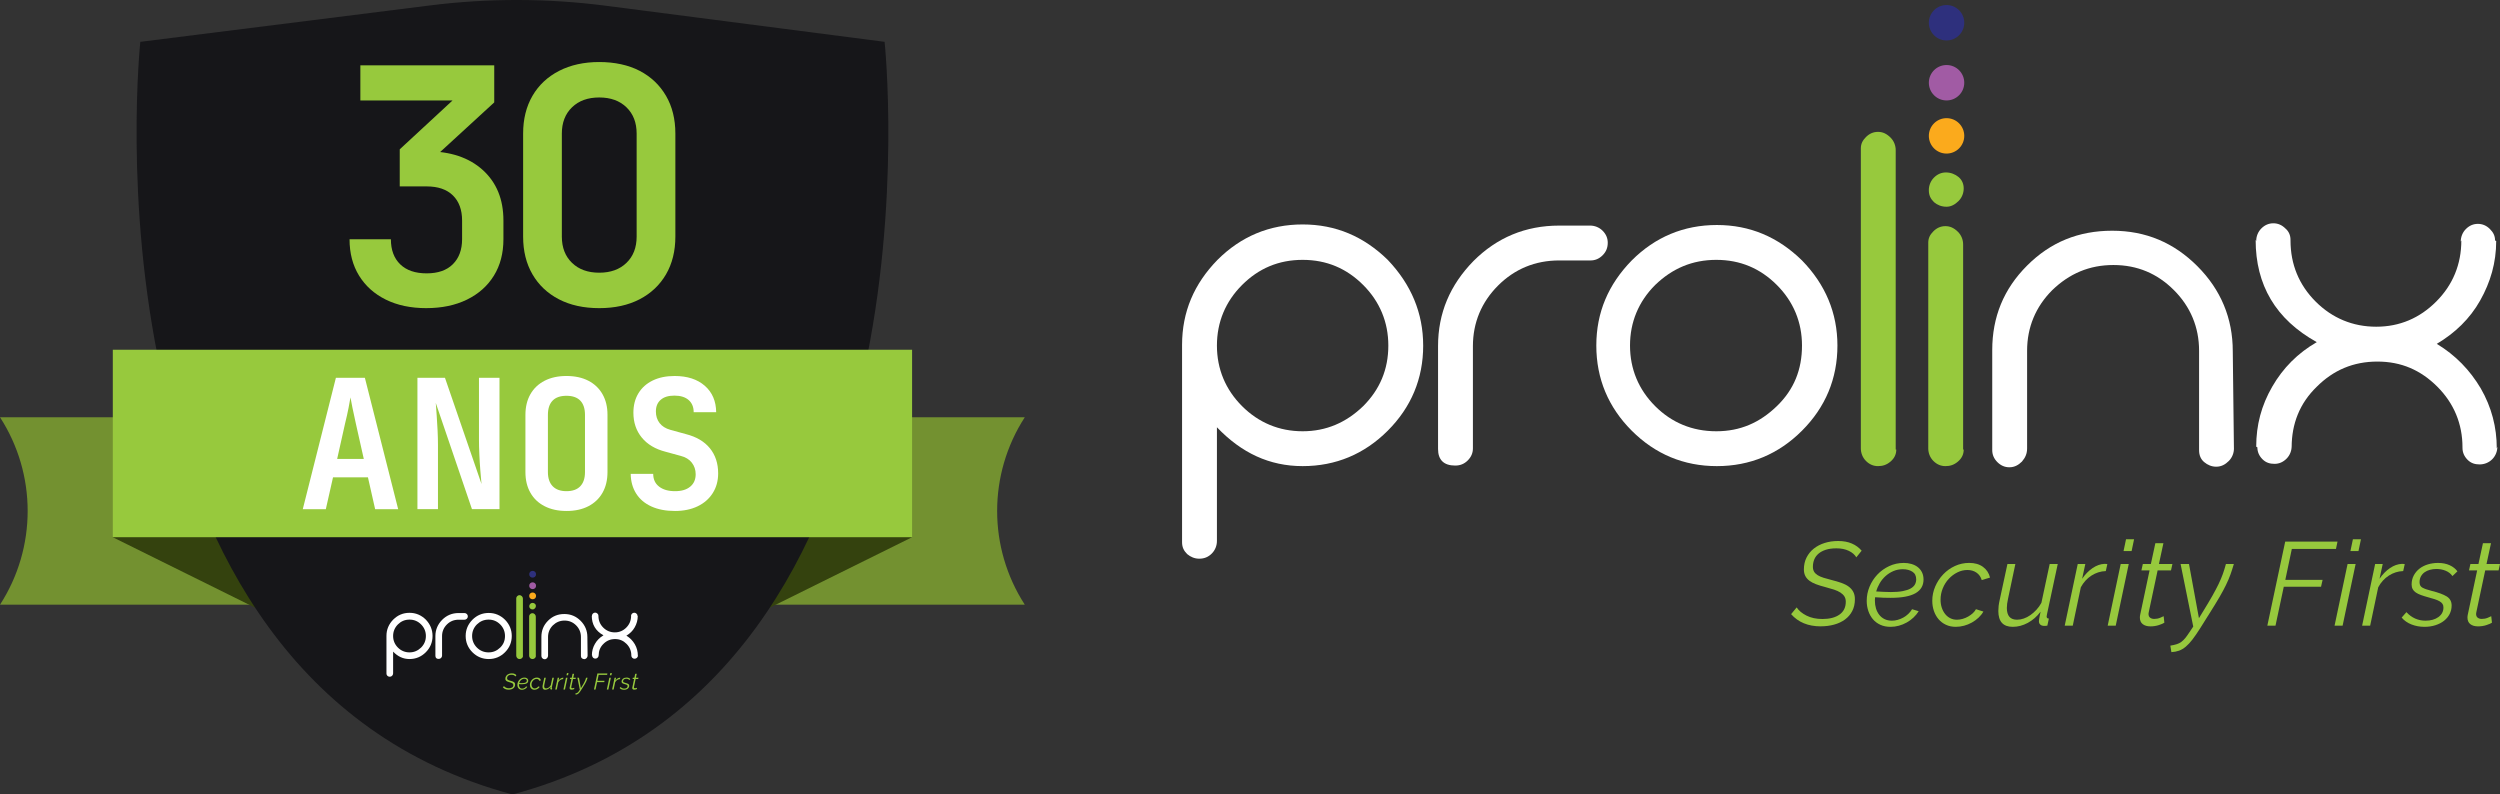 <svg xmlns="http://www.w3.org/2000/svg" id="Layer_2" data-name="Layer 2" viewBox="0 0 2045.73 650.1"><rect x="0" y="0" width="2045.73" height="650.1" fill="#333333" stroke="none"/><defs><style>      .cls-1 {        fill: #fff;      }      .cls-2 {        fill: #2e307d;      }      .cls-3 {        fill: #fbaa1c;      }      .cls-4 {        fill: #a15ba4;      }      .cls-5 {        fill: #97c93d;      }      .cls-6 {        fill: #161619;      }      .cls-7 {        fill: #739130;      }      .cls-8 {        fill: #34420e;      }    </style></defs><g id="Layer_2-2" data-name="Layer 2"><g><g><path class="cls-1" d="M1164.58,282.77c0,27.12-9.82,50.49-28.99,69.66-19.17,19.17-42.55,28.99-69.66,28.99s-50.03-10.75-70.13-31.79v93.04c0,3.74-1.4,7.48-4.21,10.29-2.81,2.81-6.08,4.21-10.29,4.21-3.74,0-7.01-1.4-9.82-3.74-2.81-2.81-4.21-5.61-4.21-9.82v-161.3c0-27.12,9.82-50.03,28.99-69.66,19.17-19.17,42.55-28.99,69.66-28.99s50.03,9.82,69.66,28.99c19.17,20.1,28.99,43.48,28.99,70.13ZM1136.06,282.77c0-19.17-7.01-36-20.57-49.56-13.56-13.56-29.92-20.57-49.56-20.57s-36,7.01-49.56,20.57c-13.56,13.56-20.57,30.39-20.57,49.56s7.01,36,20.57,49.56c13.56,13.56,30.39,20.57,49.56,20.57s35.53-7.01,49.56-20.57c13.56-13.56,20.57-29.92,20.57-49.56Z"></path><path class="cls-1" d="M1275.86,184.59h25.25c3.74,0,7.48,1.4,10.29,4.21s4.21,6.08,4.21,9.82c0,4.21-1.4,7.48-4.21,10.29s-6.08,4.21-9.82,4.21h-25.71c-19.64,0-36.47,7.01-50.03,20.57-13.56,13.56-20.57,30.39-20.57,49.56v83.69c0,3.74-1.4,7.01-4.21,9.82-2.81,2.81-6.08,4.21-10.29,4.21-9.35,0-14.03-4.68-14.03-13.56v-84.16c0-27.12,9.82-50.03,28.99-69.66,19.17-19.17,42.55-28.99,70.13-28.99h25.25-25.25Z"></path><path class="cls-1" d="M1503.55,282.77c0,27.12-9.82,50.49-28.99,69.66-19.17,19.17-42.55,28.99-69.66,28.99s-50.49-9.82-69.66-28.99-28.99-42.55-28.99-69.66,9.82-50.03,28.99-69.66c19.17-19.17,42.55-28.99,69.66-28.99s50.03,9.82,69.66,28.99c19.17,19.64,28.99,43.01,28.99,69.66ZM1474.56,282.77c0-19.17-7.01-36-20.57-49.56-13.56-13.56-29.92-20.57-49.56-20.57s-36,7.01-50.03,20.57c-13.56,13.56-20.57,30.39-20.57,49.56s7.01,36,20.57,49.56c13.56,13.56,30.39,20.57,50.03,20.57s35.53-7.01,49.56-20.57c14.03-13.56,20.57-29.92,20.57-49.56Z"></path><path class="cls-5" d="M1551.71,367.86c0,3.74-1.4,7.01-4.68,9.82s-6.55,3.74-10.29,3.74-7.01-1.4-9.82-4.21c-2.81-2.81-4.21-6.55-4.21-10.29V121.47c0-3.74,1.4-6.55,4.21-9.35s6.08-4.21,9.82-4.21,7.01,1.4,10.29,4.68c2.81,2.81,4.21,6.55,4.21,10.29v244.99h.47Z"></path><path class="cls-1" d="M1828.02,366.93c0,3.74-1.4,7.48-4.21,10.29-2.81,2.81-6.08,4.68-10.29,4.68-3.74,0-7.01-1.4-9.82-3.74-2.81-2.34-4.21-5.61-4.21-9.82v-81.35c0-19.17-7.01-36-20.57-49.56-13.56-13.56-29.92-20.57-49.56-20.57s-36,7.01-50.03,20.57c-13.56,13.56-20.57,30.39-20.57,49.56,0-.47,0,26.18,0,79.95,0,4.21-1.4,7.48-4.21,10.75-2.81,2.81-6.08,4.68-10.29,4.68-3.74,0-7.01-1.4-9.82-4.21-2.81-2.81-4.21-6.08-4.21-9.82v-81.82c0-27.12,9.35-50.03,28.52-69.2,19.17-19.17,42.08-28.52,69.66-28.52s50.49,9.82,69.66,28.99c19.17,19.17,28.99,42.55,28.99,69.66l.94,79.48Z"></path><path class="cls-1" d="M2043.09,366.93c0-17.3-4.21-33.66-13.09-49.09-8.88-14.96-20.57-27.12-36-36.47,14.96-8.88,27.12-20.57,35.53-35.53,8.42-14.96,13.09-30.86,13.09-48.62l-.94-.47c0-3.74-1.4-6.55-4.21-9.35s-6.08-4.21-9.82-4.21-7.01,1.4-9.82,4.21c-2.81,2.81-4.21,6.55-4.21,10.29l.47-.94c0,19.64-7.01,36.47-20.57,50.03s-29.92,20.57-49.09,20.57-36-7.01-49.56-20.57-20.57-30.39-20.57-50.03v-.47c0-3.74-1.4-7.01-4.21-9.35-2.81-2.81-6.08-4.21-9.82-4.21s-7.01,1.4-9.82,4.21c-2.81,2.81-4.21,6.55-4.21,10.29l-.47-.94c0,36.94,16.36,64.99,50.03,83.69-15.43,8.88-27.58,21.04-36.47,36.47-8.88,15.43-13.09,31.33-13.09,49.09l.94.47c0,3.74,1.4,7.01,4.21,9.82,2.81,2.81,6.08,3.74,9.82,3.74s7.01-1.4,9.82-4.21c2.81-2.81,4.21-6.55,4.21-10.29v.94c0-19.17,6.55-36,20.57-49.56,13.56-13.56,29.92-20.57,49.56-20.57s35.53,7.01,49.09,20.57c13.56,13.56,20.57,30.39,20.57,49.56v.47c0,3.74,1.4,7.01,4.21,9.82s6.08,3.74,9.82,3.74,7.48-1.4,10.29-4.21c2.81-2.81,4.21-6.55,4.21-10.29l-.47,1.4Z"></path><g><path class="cls-5" d="M1606.88,154.2c0,3.74-1.4,7.48-4.21,10.29-2.81,2.81-6.08,4.68-9.82,4.68-4.21,0-7.48-1.4-10.29-3.74-2.81-2.81-4.21-5.61-4.21-9.82,0-3.74,1.4-7.48,4.21-10.29,2.81-2.81,6.08-4.21,9.82-4.21s7.48,1.4,10.29,3.74,4.21,5.61,4.21,9.35ZM1606.88,367.86c0,3.74-1.4,7.01-4.68,9.82s-6.55,3.74-10.29,3.74-7.01-1.4-9.82-4.21c-2.81-2.81-4.21-6.55-4.21-10.29v-168.31c0-3.74,1.4-6.55,4.21-9.35,2.81-2.81,6.08-4.21,9.82-4.21s7.01,1.4,10.29,4.68c2.81,2.81,4.21,6.55,4.21,10.29v167.85h.47ZM1606.88,367.86c0,3.74-1.4,7.01-4.68,9.82s-6.55,3.74-10.29,3.74-7.01-1.4-9.82-4.21c-2.81-2.81-4.21-6.55-4.21-10.29l28.99.93Z"></path><circle class="cls-3" cx="1592.85" cy="111.18" r="14.49"></circle><circle class="cls-4" cx="1592.85" cy="67.7" r="14.49"></circle><circle class="cls-2" cx="1592.85" cy="18.61" r="14.49"></circle></g><g><path class="cls-5" d="M1489.86,512.54c-10.26,0-18.34-3.33-24.21-9.98l4.55-5.52c1.74,2.65,4.44,4.89,8.09,6.73,3.65,1.84,7.99,2.76,13.03,2.76,5.87,0,10.52-1.21,13.94-3.63,3.42-2.42,5.13-5.92,5.13-10.51,0-1.68-.37-3.11-1.11-4.31-.74-1.19-1.84-2.26-3.29-3.2-1.45-.93-3.21-1.74-5.28-2.42s-4.45-1.37-7.17-2.08c-2.78-.71-5.25-1.47-7.41-2.28-2.16-.81-3.99-1.76-5.47-2.86-1.48-1.1-2.61-2.41-3.39-3.92-.78-1.52-1.16-3.31-1.16-5.38,0-3.61.73-6.86,2.18-9.73,1.45-2.87,3.44-5.31,5.96-7.31,2.52-2,5.47-3.53,8.86-4.6,3.39-1.06,7.05-1.6,10.99-1.6,4.33,0,8.09.69,11.28,2.08,3.2,1.39,5.86,3.34,7.99,5.86l-4.36,5.42c-1.29-2.19-3.36-3.97-6.2-5.33-2.84-1.36-6.2-2.03-10.07-2.03-3.36,0-6.25.39-8.67,1.16-2.42.78-4.42,1.84-6,3.2-1.58,1.36-2.75,2.95-3.49,4.79-.74,1.84-1.11,3.83-1.11,5.96,0,1.55.32,2.87.97,3.97.64,1.1,1.61,2.05,2.9,2.86,1.29.81,2.91,1.52,4.84,2.13,1.94.61,4.2,1.24,6.78,1.89,2.84.71,5.42,1.47,7.75,2.28,2.32.81,4.31,1.81,5.95,3,1.65,1.2,2.92,2.63,3.83,4.31.9,1.68,1.36,3.71,1.36,6.1,0,3.68-.73,6.91-2.18,9.68-1.45,2.78-3.44,5.08-5.95,6.92s-5.47,3.23-8.86,4.16c-3.39.94-7.05,1.41-10.99,1.41Z"></path><path class="cls-5" d="M1546.99,512.93c-3.1,0-5.86-.55-8.28-1.65-2.42-1.1-4.45-2.61-6.1-4.55-1.65-1.94-2.91-4.2-3.78-6.78s-1.31-5.36-1.31-8.33c0-4,.77-7.86,2.32-11.57,1.55-3.71,3.68-7,6.39-9.88,2.71-2.87,5.92-5.18,9.64-6.92,3.71-1.74,7.73-2.61,12.06-2.61,2.19,0,4.28.29,6.25.87,1.97.58,3.68,1.44,5.13,2.57,1.45,1.13,2.6,2.55,3.44,4.26.84,1.71,1.26,3.67,1.26,5.86,0,4.97-2.19,8.72-6.58,11.23-4.39,2.52-11.17,3.78-20.34,3.78-1.81,0-3.76-.03-5.86-.1s-4.37-.19-6.83-.39c-.06.52-.11,1-.14,1.45-.03.45-.05.91-.05,1.36,0,2.2.29,4.28.87,6.25.58,1.97,1.45,3.71,2.62,5.23,1.16,1.52,2.61,2.71,4.36,3.58,1.74.87,3.78,1.31,6.1,1.31,1.55,0,3.13-.22,4.75-.68,1.61-.45,3.15-1.08,4.6-1.89,1.45-.81,2.79-1.79,4.02-2.95s2.26-2.45,3.1-3.87l5.42,1.65c-1.16,1.87-2.58,3.6-4.26,5.18-1.68,1.58-3.54,2.94-5.57,4.07-2.03,1.13-4.16,2-6.39,2.61-2.23.61-4.5.92-6.83.92ZM1557.26,465.77c-2.91,0-5.55.52-7.94,1.55-2.39,1.03-4.52,2.39-6.39,4.07s-3.45,3.62-4.74,5.81c-1.29,2.2-2.26,4.45-2.91,6.78,2.32.13,4.47.24,6.44.34,1.97.1,3.86.15,5.67.15,3.81,0,7.04-.26,9.68-.78,2.65-.52,4.78-1.23,6.39-2.13,1.61-.9,2.77-2,3.49-3.29.71-1.29,1.06-2.68,1.06-4.16,0-2.91-1.06-5.02-3.2-6.34-2.13-1.32-4.65-1.99-7.55-1.99Z"></path><path class="cls-5" d="M1600.35,512.93c-2.97,0-5.65-.57-8.04-1.69-2.39-1.13-4.41-2.66-6.05-4.6-1.65-1.94-2.91-4.2-3.78-6.78-.87-2.58-1.31-5.33-1.31-8.23,0-4.07.81-7.97,2.42-11.72,1.61-3.74,3.79-7.05,6.54-9.93s5.94-5.15,9.59-6.83c3.65-1.68,7.54-2.52,11.67-2.52,4.58,0,8.34,1.08,11.28,3.24,2.94,2.16,4.86,5.08,5.76,8.76l-6.78,2.03c-.77-2.58-2.19-4.6-4.26-6.05-2.07-1.45-4.55-2.18-7.46-2.18s-5.57.65-8.18,1.94c-2.61,1.29-4.96,3.03-7.02,5.23-2.07,2.2-3.71,4.78-4.94,7.75-1.23,2.97-1.84,6.1-1.84,9.39,0,2.32.32,4.47.97,6.44.65,1.97,1.55,3.7,2.71,5.18,1.16,1.49,2.57,2.65,4.21,3.49,1.65.84,3.47,1.26,5.47,1.26,1.55,0,3.11-.23,4.7-.68,1.58-.45,3.08-1.08,4.5-1.89,1.42-.81,2.69-1.73,3.83-2.76,1.13-1.03,1.98-2.13,2.57-3.29l6.1,1.94c-1.03,1.81-2.36,3.47-3.97,4.99-1.61,1.52-3.42,2.84-5.42,3.97-2,1.13-4.13,2-6.39,2.61-2.26.61-4.55.92-6.88.92Z"></path><path class="cls-5" d="M1647.03,512.93c-7.88,0-11.81-4.32-11.81-12.98,0-1.29.08-2.66.24-4.12.16-1.45.44-3.02.82-4.7l6.39-29.63h6.49l-6,28.47c-.65,2.84-.97,5.36-.97,7.55,0,6.39,2.77,9.59,8.33,9.59,1.81,0,3.65-.32,5.52-.97,1.87-.65,3.68-1.58,5.42-2.81,1.74-1.23,3.39-2.68,4.94-4.36,1.55-1.68,2.91-3.58,4.07-5.71l6.78-31.76h6.59l-8.81,41.16c-.19.77-.29,1.39-.29,1.84,0,1.1.61,1.65,1.84,1.65l-1.26,5.81c-.52.06-.95.11-1.31.15-.36.03-.69.05-1.02.05-1.49,0-2.62-.34-3.39-1.02s-1.16-1.6-1.16-2.76c0-.19.01-.45.05-.77.03-.32.1-.77.19-1.36.1-.58.23-1.32.39-2.23.16-.9.4-2.07.73-3.49-2.97,3.94-6.46,6.99-10.46,9.15-4,2.16-8.1,3.24-12.3,3.24Z"></path><path class="cls-5" d="M1700.2,461.51h6.2l-2.61,12.1c2.52-3.68,5.37-6.6,8.57-8.76,3.2-2.16,6.44-3.31,9.73-3.44.52,0,.95.02,1.31.05.35.03.69.08,1.02.14l-1.26,5.71c-4.2.13-8.1,1.36-11.72,3.68-3.62,2.32-6.52,5.52-8.72,9.59l-6.59,31.38h-6.58l10.65-50.45Z"></path><path class="cls-5" d="M1735.35,461.51h6.59l-10.65,50.45h-6.58l10.65-50.45ZM1739.71,441.27h6.59l-2.03,9.68h-6.59l2.03-9.68Z"></path><path class="cls-5" d="M1759.46,512.54c-2.45,0-4.47-.6-6.05-1.79-1.58-1.19-2.37-3.02-2.37-5.47,0-.71.1-1.52.29-2.42l7.65-36.12h-6.68l1.16-5.23h6.58l3.68-17.04h6.59l-3.68,17.04h11.04l-1.16,5.23h-10.94l-6.97,32.83c-.13.71-.24,1.26-.34,1.65-.1.39-.15.74-.15,1.07,0,1.49.45,2.55,1.36,3.2.9.65,2,.97,3.29.97,1.74,0,3.36-.31,4.84-.92,1.48-.61,2.45-1.05,2.91-1.31l.58,5.33c-.84.58-2.34,1.23-4.5,1.94-2.16.71-4.54,1.07-7.12,1.07Z"></path><path class="cls-5" d="M1775.93,528.33c2-.32,3.73-.71,5.18-1.16,1.45-.45,2.74-1.1,3.87-1.94,1.13-.84,2.19-1.87,3.2-3.1,1-1.23,2.11-2.78,3.34-4.65l3.19-4.75-10.36-51.23h6.88l8.14,44.35,3.97-6.49c2.78-4.52,5.13-8.49,7.07-11.91,1.94-3.42,3.6-6.57,4.99-9.44,1.39-2.87,2.55-5.62,3.49-8.23.94-2.62,1.79-5.38,2.57-8.28h6.49c-.91,3.1-1.84,5.99-2.81,8.67-.97,2.68-2.18,5.52-3.63,8.52-1.45,3-3.26,6.36-5.42,10.07-2.16,3.71-4.86,8.12-8.09,13.22l-7.84,12.49c-2.26,3.55-4.31,6.52-6.15,8.91-1.84,2.39-3.65,4.32-5.42,5.81-1.78,1.48-3.6,2.57-5.47,3.24-1.87.68-3.97,1.08-6.29,1.21l-.87-5.33Z"></path><path class="cls-5" d="M1869.96,443.2h42.8l-1.26,6h-36.12l-5.33,25.28h30.51l-1.26,5.62h-30.5l-6.78,31.86h-6.68l14.62-68.76Z"></path><path class="cls-5" d="M1921,461.51h6.59l-10.65,50.45h-6.58l10.65-50.45ZM1925.36,441.27h6.59l-2.03,9.68h-6.59l2.03-9.68Z"></path><path class="cls-5" d="M1943.56,461.51h6.2l-2.61,12.1c2.52-3.68,5.37-6.6,8.57-8.76,3.2-2.16,6.44-3.31,9.73-3.44.52,0,.95.02,1.31.05.35.03.69.08,1.02.14l-1.26,5.71c-4.2.13-8.1,1.36-11.72,3.68-3.62,2.32-6.52,5.52-8.72,9.59l-6.59,31.38h-6.58l10.65-50.45Z"></path><path class="cls-5" d="M1983.85,512.93c-3.74,0-7.26-.65-10.55-1.94-3.29-1.29-5.97-3.16-8.04-5.62l3.87-4.45c4.33,4.65,9.55,6.97,15.69,6.97,4.26,0,7.76-.98,10.51-2.95,2.74-1.97,4.12-4.6,4.12-7.89,0-1.16-.26-2.13-.77-2.9-.52-.78-1.29-1.47-2.32-2.08-1.03-.61-2.32-1.18-3.87-1.7-1.55-.52-3.33-1.03-5.33-1.55-2.32-.64-4.34-1.27-6.05-1.89-1.71-.61-3.13-1.31-4.26-2.08-1.13-.77-1.99-1.69-2.57-2.76-.58-1.06-.87-2.34-.87-3.82,0-2.78.6-5.26,1.79-7.46,1.19-2.19,2.77-4.05,4.74-5.57,1.97-1.52,4.26-2.66,6.88-3.44,2.62-.77,5.34-1.16,8.18-1.16,3.68,0,6.88.63,9.59,1.89,2.71,1.26,4.81,2.92,6.3,4.99l-4.07,3.87c-1.36-1.94-3.21-3.39-5.57-4.36-2.36-.97-4.89-1.45-7.6-1.45-1.81,0-3.55.23-5.23.68-1.68.45-3.15,1.13-4.41,2.03-1.26.91-2.26,2.03-3,3.39-.74,1.36-1.11,2.97-1.11,4.84,0,2.07.82,3.53,2.47,4.41s4.21,1.76,7.7,2.66c5.23,1.29,9.22,2.76,11.96,4.41,2.74,1.65,4.12,4.15,4.12,7.5,0,2.52-.55,4.84-1.65,6.97-1.1,2.13-2.63,3.97-4.6,5.52-1.97,1.55-4.33,2.76-7.07,3.63-2.74.87-5.73,1.31-8.96,1.31Z"></path><path class="cls-5" d="M2027.52,512.54c-2.45,0-4.47-.6-6.05-1.79-1.58-1.19-2.37-3.02-2.37-5.47,0-.71.1-1.52.29-2.42l7.65-36.12h-6.68l1.16-5.23h6.58l3.68-17.04h6.59l-3.68,17.04h11.04l-1.16,5.23h-10.94l-6.97,32.83c-.13.71-.24,1.26-.34,1.65-.1.39-.15.74-.15,1.07,0,1.49.45,2.55,1.36,3.2.9.65,2,.97,3.29.97,1.74,0,3.36-.31,4.84-.92,1.48-.61,2.45-1.05,2.91-1.31l.58,5.33c-.84.58-2.34,1.23-4.5,1.94-2.16.71-4.54,1.07-7.12,1.07Z"></path></g></g><g><g><path class="cls-7" d="M838.59,494.82h-212.49v-153.4h212.49,0c-30.18,46.68-30.18,106.72,0,153.4h0Z"></path><polygon class="cls-8" points="746.36 439.59 612.82 505.69 615.03 424.02 732.34 418.12 746.36 439.59"></polygon></g><g><path class="cls-7" d="M0,494.82h212.49s0-153.4,0-153.4H0s0,0,0,0c30.18,46.68,30.18,106.72,0,153.4h0Z"></path><polygon class="cls-8" points="92.23 439.59 225.77 505.69 223.56 424.02 106.24 418.12 92.23 439.59"></polygon></g><path class="cls-6" d="M419.34,650.1C59.45,554.1,114.82,34.23,114.82,34.23L351.96,4.43c47.75-6,96.04-5.91,143.77.27l228.13,29.53s55.37,519.86-304.52,615.87Z"></path><rect class="cls-5" x="92.31" y="286.19" width="654.05" height="153.4"></rect><g><path class="cls-1" d="M247.76,416.65l27.1-107.51h23.71l27.25,107.51h-18.85l-5.89-26.07h-28.57l-5.89,26.07h-18.85ZM275.89,375.56h21.8l-6.48-28.87c-1.08-4.81-2.01-9.15-2.8-13.03-.79-3.88-1.33-6.7-1.62-8.47-.3,1.77-.81,4.59-1.55,8.47-.74,3.88-1.69,8.17-2.87,12.89l-6.48,29.01Z"></path><path class="cls-1" d="M341.58,416.65v-107.51h22.53l29.9,86.89c-.29-3.14-.61-6.85-.96-11.12-.35-4.27-.61-8.64-.81-13.11-.2-4.47-.3-8.37-.3-11.71v-50.96h16.79v107.51h-22.53l-29.6-86.89c.2,2.85.44,6.28.74,10.31.29,4.03.54,8.15.74,12.37.2,4.22.3,8.1.3,11.63v52.58h-16.79Z"></path><path class="cls-1" d="M463.52,418.12c-6.87,0-12.84-1.3-17.89-3.9-5.06-2.6-8.94-6.28-11.63-11.05-2.7-4.76-4.05-10.38-4.05-16.86v-46.83c0-6.48,1.35-12.1,4.05-16.86,2.7-4.76,6.58-8.44,11.63-11.05,5.06-2.6,11.02-3.9,17.89-3.9s12.96,1.3,17.97,3.9c5.01,2.6,8.86,6.28,11.56,11.05,2.7,4.76,4.05,10.33,4.05,16.72v46.98c0,6.48-1.35,12.1-4.05,16.86-2.7,4.76-6.55,8.45-11.56,11.05-5.01,2.6-11,3.9-17.97,3.9ZM463.52,401.92c5.01,0,8.79-1.35,11.34-4.05,2.55-2.7,3.83-6.55,3.83-11.56v-46.83c0-5.1-1.28-8.98-3.83-11.63-2.55-2.65-6.33-3.98-11.34-3.98s-8.79,1.33-11.34,3.98c-2.55,2.65-3.83,6.53-3.83,11.63v46.83c0,5.01,1.3,8.86,3.9,11.56,2.6,2.7,6.36,4.05,11.27,4.05Z"></path><path class="cls-1" d="M552.18,418.12c-7.36,0-13.75-1.23-19.15-3.68-5.4-2.45-9.55-5.96-12.44-10.53-2.9-4.57-4.4-9.94-4.49-16.13h18.41c0,4.42,1.59,7.88,4.79,10.38,3.19,2.5,7.53,3.76,13.03,3.76s9.45-1.23,12.44-3.68c2.99-2.45,4.49-5.84,4.49-10.16,0-3.63-1.06-6.8-3.17-9.5-2.11-2.7-5.13-4.54-9.06-5.52l-12.37-3.39c-8.45-2.16-14.95-6.04-19.51-11.63-4.57-5.6-6.85-12.37-6.85-20.32,0-6.09,1.37-11.39,4.12-15.91,2.75-4.51,6.65-8,11.71-10.46,5.06-2.45,11.02-3.68,17.89-3.68,10.41,0,18.65,2.68,24.74,8.03,6.09,5.35,9.18,12.54,9.28,21.58h-18.41c0-4.22-1.38-7.53-4.12-9.94-2.75-2.4-6.63-3.61-11.63-3.61s-8.54,1.13-11.19,3.39c-2.65,2.26-3.98,5.45-3.98,9.57,0,3.73,1.01,6.9,3.02,9.5,2.01,2.6,4.93,4.44,8.76,5.52l12.81,3.53c8.54,2.16,15.07,6.02,19.59,11.56,4.51,5.55,6.77,12.4,6.77,20.55,0,6.09-1.47,11.46-4.42,16.13-2.95,4.66-7.07,8.27-12.37,10.82-5.3,2.55-11.54,3.83-18.7,3.83Z"></path></g><g><g><path class="cls-1" d="M353.95,520.43c0,5.19-1.88,9.66-5.54,13.32-3.67,3.67-8.14,5.54-13.32,5.54s-9.57-2.06-13.41-6.08v17.79c0,.72-.27,1.43-.8,1.97-.54.54-1.16.8-1.97.8-.72,0-1.34-.27-1.88-.72-.54-.54-.8-1.07-.8-1.88v-30.85c0-5.19,1.88-9.57,5.54-13.32,3.67-3.67,8.14-5.54,13.32-5.54s9.57,1.88,13.32,5.54c3.67,3.84,5.54,8.32,5.54,13.41ZM348.5,520.43c0-3.67-1.34-6.88-3.93-9.48-2.59-2.59-5.72-3.93-9.48-3.93s-6.88,1.34-9.48,3.93c-2.59,2.59-3.93,5.81-3.93,9.48s1.34,6.88,3.93,9.48c2.59,2.59,5.81,3.93,9.48,3.93s6.8-1.34,9.48-3.93c2.59-2.59,3.93-5.72,3.93-9.48Z"></path><path class="cls-1" d="M375.23,501.65h4.83c.72,0,1.43.27,1.97.8.54.54.8,1.16.8,1.88,0,.8-.27,1.43-.8,1.97-.54.54-1.16.8-1.88.8h-4.92c-3.76,0-6.97,1.34-9.57,3.93-2.59,2.59-3.93,5.81-3.93,9.48v16c0,.72-.27,1.34-.8,1.88-.54.54-1.16.8-1.97.8-1.79,0-2.68-.89-2.68-2.59v-16.09c0-5.19,1.88-9.57,5.54-13.32,3.67-3.67,8.14-5.54,13.41-5.54h4.83-4.83Z"></path><path class="cls-1" d="M418.77,520.43c0,5.19-1.88,9.66-5.54,13.32-3.67,3.67-8.14,5.54-13.32,5.54s-9.66-1.88-13.32-5.54-5.54-8.14-5.54-13.32,1.88-9.57,5.54-13.32c3.67-3.67,8.14-5.54,13.32-5.54s9.57,1.88,13.32,5.54c3.67,3.76,5.54,8.23,5.54,13.32ZM413.23,520.43c0-3.67-1.34-6.88-3.93-9.48-2.59-2.59-5.72-3.93-9.48-3.93s-6.88,1.34-9.57,3.93c-2.59,2.59-3.93,5.81-3.93,9.48s1.34,6.88,3.93,9.48c2.59,2.59,5.81,3.93,9.57,3.93s6.8-1.34,9.48-3.93c2.68-2.59,3.93-5.72,3.93-9.48Z"></path><path class="cls-5" d="M427.98,536.7c0,.72-.27,1.34-.89,1.88s-1.25.72-1.97.72-1.34-.27-1.88-.8c-.54-.54-.8-1.25-.8-1.97v-46.94c0-.72.27-1.25.8-1.79s1.16-.8,1.88-.8,1.34.27,1.97.89c.54.54.8,1.25.8,1.97v46.85h.09Z"></path><path class="cls-1" d="M480.82,536.52c0,.72-.27,1.43-.8,1.97-.54.54-1.16.89-1.97.89-.72,0-1.34-.27-1.88-.72s-.8-1.07-.8-1.88v-15.56c0-3.67-1.34-6.88-3.93-9.48-2.59-2.59-5.72-3.93-9.48-3.93s-6.88,1.34-9.57,3.93c-2.59,2.59-3.93,5.81-3.93,9.48,0-.09,0,5.01,0,15.29,0,.8-.27,1.43-.8,2.06-.54.54-1.16.89-1.97.89-.72,0-1.34-.27-1.88-.8-.54-.54-.8-1.16-.8-1.88v-15.65c0-5.19,1.79-9.57,5.45-13.23,3.67-3.67,8.05-5.45,13.32-5.45s9.66,1.88,13.32,5.54c3.67,3.67,5.54,8.14,5.54,13.32l.18,15.2Z"></path><path class="cls-1" d="M521.95,536.52c0-3.31-.8-6.44-2.5-9.39-1.7-2.86-3.93-5.19-6.88-6.97,2.86-1.7,5.19-3.93,6.8-6.8,1.61-2.86,2.5-5.9,2.5-9.3l-.18-.09c0-.72-.27-1.25-.8-1.79s-1.16-.8-1.88-.8-1.34.27-1.88.8c-.54.54-.8,1.25-.8,1.97l.09-.18c0,3.76-1.34,6.97-3.93,9.57s-5.72,3.93-9.39,3.93-6.88-1.34-9.48-3.93-3.93-5.81-3.93-9.57v-.09c0-.72-.27-1.34-.8-1.79-.54-.54-1.16-.8-1.88-.8s-1.34.27-1.88.8c-.54.54-.8,1.25-.8,1.97l-.09-.18c0,7.06,3.13,12.43,9.57,16-2.95,1.7-5.28,4.02-6.97,6.97-1.7,2.95-2.5,5.99-2.5,9.39l.18.09c0,.72.27,1.34.8,1.88s1.16.72,1.88.72,1.34-.27,1.88-.8c.54-.54.8-1.25.8-1.97v.18c0-3.67,1.25-6.88,3.93-9.48,2.59-2.59,5.72-3.93,9.48-3.93s6.8,1.34,9.39,3.93,3.93,5.81,3.93,9.48v.09c0,.72.27,1.34.8,1.88s1.16.72,1.88.72,1.43-.27,1.97-.8c.54-.54.8-1.25.8-1.97l-.09.27Z"></path><g><path class="cls-5" d="M438.53,495.84c0,.72-.27,1.43-.8,1.97-.54.54-1.16.89-1.88.89-.8,0-1.43-.27-1.97-.72-.54-.54-.8-1.07-.8-1.88,0-.72.27-1.43.8-1.97.54-.54,1.16-.8,1.88-.8s1.43.27,1.97.72.8,1.07.8,1.79ZM438.53,536.7c0,.72-.27,1.34-.89,1.88s-1.25.72-1.97.72-1.34-.27-1.88-.8c-.54-.54-.8-1.25-.8-1.97v-32.19c0-.72.27-1.25.8-1.79s1.16-.8,1.88-.8,1.34.27,1.97.89c.54.54.8,1.25.8,1.97v32.1h.09ZM438.53,536.7c0,.72-.27,1.34-.89,1.88s-1.25.72-1.97.72-1.34-.27-1.88-.8c-.54-.54-.8-1.25-.8-1.97l5.54.18Z"></path><circle class="cls-3" cx="435.85" cy="487.61" r="2.77"></circle><circle class="cls-4" cx="435.85" cy="479.3" r="2.77"></circle><circle class="cls-2" cx="435.85" cy="469.91" r="2.77"></circle></g></g><g><path class="cls-5" d="M416.15,564.37c-1.96,0-3.51-.64-4.63-1.91l.87-1.06c.33.51.85.94,1.55,1.29.7.35,1.53.53,2.49.53,1.12,0,2.01-.23,2.67-.69.65-.46.98-1.13.98-2.01,0-.32-.07-.6-.21-.82-.14-.23-.35-.43-.63-.61-.28-.18-.61-.33-1.01-.46s-.85-.26-1.37-.4c-.53-.14-1-.28-1.42-.44-.41-.15-.76-.34-1.05-.55-.28-.21-.5-.46-.65-.75-.15-.29-.22-.63-.22-1.03,0-.69.14-1.31.42-1.86.28-.55.66-1.02,1.14-1.4.48-.38,1.05-.68,1.69-.88.65-.2,1.35-.31,2.1-.31.83,0,1.55.13,2.16.4.61.27,1.12.64,1.53,1.12l-.83,1.04c-.25-.42-.64-.76-1.19-1.02-.54-.26-1.19-.39-1.93-.39-.64,0-1.19.07-1.66.22-.46.15-.85.35-1.15.61-.3.26-.53.56-.67.92s-.21.73-.21,1.14c0,.3.06.55.19.76.12.21.31.39.56.55s.56.29.93.41c.37.12.8.24,1.3.36.54.14,1.04.28,1.48.44.44.15.82.35,1.14.57.32.23.56.5.73.82s.26.71.26,1.17c0,.7-.14,1.32-.42,1.85-.28.53-.66.97-1.14,1.32s-1.05.62-1.69.8c-.65.18-1.35.27-2.1.27Z"></path><path class="cls-5" d="M427.08,564.44c-.59,0-1.12-.1-1.58-.31-.46-.21-.85-.5-1.17-.87-.32-.37-.56-.8-.72-1.3s-.25-1.02-.25-1.59c0-.77.15-1.5.44-2.21.3-.71.7-1.34,1.22-1.89.52-.55,1.13-.99,1.84-1.32.71-.33,1.48-.5,2.31-.5.42,0,.82.06,1.19.17.38.11.7.28.98.49.28.22.5.49.66.81.16.33.24.7.24,1.12,0,.95-.42,1.67-1.26,2.15-.84.48-2.14.72-3.89.72-.35,0-.72,0-1.12-.02s-.84-.04-1.31-.07c-.01.1-.02.19-.03.28,0,.09,0,.17,0,.26,0,.42.06.82.17,1.19.11.38.28.71.5,1,.22.29.5.52.83.69.33.17.72.25,1.17.25.3,0,.6-.04.91-.13.31-.09.6-.21.88-.36.28-.15.53-.34.77-.56s.43-.47.59-.74l1.04.31c-.22.36-.49.69-.81.99-.32.3-.68.56-1.07.78-.39.22-.8.38-1.22.5-.43.12-.86.18-1.31.18ZM429.04,555.42c-.56,0-1.06.1-1.52.3-.46.2-.86.46-1.22.78-.36.32-.66.69-.91,1.11-.25.42-.43.85-.56,1.3.44.02.85.05,1.23.07.38.02.74.03,1.08.03.73,0,1.35-.05,1.85-.15.51-.1.91-.23,1.22-.41.31-.17.53-.38.67-.63.14-.25.2-.51.2-.8,0-.56-.2-.96-.61-1.21-.41-.25-.89-.38-1.44-.38Z"></path><path class="cls-5" d="M437.29,564.44c-.57,0-1.08-.11-1.54-.32-.46-.22-.84-.51-1.16-.88-.32-.37-.56-.8-.72-1.3-.17-.49-.25-1.02-.25-1.57,0-.78.15-1.52.46-2.24s.73-1.35,1.25-1.9,1.14-.98,1.83-1.31c.7-.32,1.44-.48,2.23-.48.88,0,1.6.21,2.16.62.56.41.93.97,1.1,1.68l-1.3.39c-.15-.49-.42-.88-.81-1.16-.4-.28-.87-.42-1.43-.42s-1.06.12-1.56.37-.95.58-1.34,1c-.4.42-.71.91-.94,1.48-.23.57-.35,1.17-.35,1.8,0,.44.06.86.19,1.23.12.38.3.71.52.99.22.28.49.51.81.67.31.16.66.24,1.05.24.3,0,.6-.04.9-.13.3-.09.59-.21.86-.36.27-.15.52-.33.73-.53.22-.2.38-.41.49-.63l1.17.37c-.2.35-.45.66-.76.95-.31.29-.65.54-1.04.76-.38.22-.79.38-1.22.5-.43.12-.87.18-1.31.18Z"></path><path class="cls-5" d="M446.21,564.44c-1.51,0-2.26-.83-2.26-2.48,0-.25.02-.51.05-.79.03-.28.08-.58.16-.9l1.22-5.67h1.24l-1.15,5.45c-.12.54-.19,1.02-.19,1.44,0,1.22.53,1.83,1.59,1.83.35,0,.7-.06,1.06-.19.36-.12.7-.3,1.04-.54.33-.23.65-.51.94-.83s.56-.69.78-1.09l1.3-6.07h1.26l-1.69,7.87c-.04.15-.06.27-.06.35,0,.21.12.31.35.31l-.24,1.11c-.1.01-.18.02-.25.03-.07,0-.13,0-.19,0-.28,0-.5-.07-.65-.19s-.22-.31-.22-.53c0-.04,0-.09,0-.15,0-.06.02-.15.04-.26.02-.11.04-.25.07-.43.03-.17.08-.4.14-.67-.57.75-1.24,1.34-2,1.75-.77.41-1.55.62-2.35.62Z"></path><path class="cls-5" d="M456.38,554.61h1.19l-.5,2.31c.48-.7,1.03-1.26,1.64-1.68.61-.41,1.23-.63,1.86-.66.1,0,.18,0,.25,0,.07,0,.13.02.19.03l-.24,1.09c-.8.02-1.55.26-2.24.7-.69.44-1.25,1.06-1.67,1.83l-1.26,6h-1.26l2.04-9.65Z"></path><path class="cls-5" d="M463.1,554.61h1.26l-2.04,9.65h-1.26l2.04-9.65ZM463.94,550.74h1.26l-.39,1.85h-1.26l.39-1.85Z"></path><path class="cls-5" d="M467.71,564.37c-.47,0-.86-.11-1.16-.34s-.45-.58-.45-1.05c0-.14.02-.29.06-.46l1.46-6.91h-1.28l.22-1h1.26l.7-3.26h1.26l-.7,3.26h2.11l-.22,1h-2.09l-1.33,6.28c-.02.14-.05.24-.06.31-.02.07-.03.14-.03.2,0,.28.09.49.26.61.17.12.38.19.63.19.33,0,.64-.06.93-.18.28-.12.47-.2.56-.25l.11,1.02c-.16.11-.45.23-.86.37-.41.14-.87.2-1.36.2Z"></path><path class="cls-5" d="M470.86,567.39c.38-.06.71-.14.99-.22.28-.09.52-.21.74-.37.22-.16.42-.36.61-.59.19-.23.4-.53.64-.89l.61-.91-1.98-9.8h1.31l1.56,8.48.76-1.24c.53-.86.98-1.62,1.35-2.28.37-.65.69-1.26.95-1.81s.49-1.07.67-1.57c.18-.5.34-1.03.49-1.58h1.24c-.17.59-.35,1.15-.54,1.66-.19.51-.42,1.06-.69,1.63-.28.57-.62,1.22-1.04,1.93-.41.71-.93,1.55-1.55,2.53l-1.5,2.39c-.43.68-.82,1.25-1.18,1.7-.35.46-.7.83-1.04,1.11-.34.28-.69.49-1.05.62-.36.13-.76.21-1.2.23l-.17-1.02Z"></path><path class="cls-5" d="M488.84,551.11h8.19l-.24,1.15h-6.91l-1.02,4.83h5.83l-.24,1.07h-5.83l-1.3,6.09h-1.28l2.8-13.15Z"></path><path class="cls-5" d="M498.6,554.61h1.26l-2.04,9.65h-1.26l2.04-9.65ZM499.44,550.74h1.26l-.39,1.85h-1.26l.39-1.85Z"></path><path class="cls-5" d="M502.92,554.61h1.19l-.5,2.31c.48-.7,1.03-1.26,1.64-1.68.61-.41,1.23-.63,1.86-.66.1,0,.18,0,.25,0,.07,0,.13.02.19.03l-.24,1.09c-.8.02-1.55.26-2.24.7-.69.44-1.25,1.06-1.67,1.83l-1.26,6h-1.26l2.04-9.65Z"></path><path class="cls-5" d="M510.62,564.44c-.72,0-1.39-.12-2.02-.37-.63-.25-1.14-.61-1.54-1.07l.74-.85c.83.89,1.83,1.33,3,1.33.81,0,1.48-.19,2.01-.56.52-.38.79-.88.79-1.51,0-.22-.05-.41-.15-.56-.1-.15-.25-.28-.44-.4-.2-.12-.44-.23-.74-.32-.3-.1-.64-.2-1.02-.3-.44-.12-.83-.24-1.16-.36-.33-.12-.6-.25-.81-.4-.22-.15-.38-.32-.49-.53-.11-.2-.17-.45-.17-.73,0-.53.11-1.01.34-1.43.23-.42.53-.77.91-1.06.38-.29.82-.51,1.31-.66.5-.15,1.02-.22,1.57-.22.7,0,1.31.12,1.83.36.52.24.92.56,1.2.95l-.78.74c-.26-.37-.61-.65-1.06-.83-.45-.19-.94-.28-1.45-.28-.35,0-.68.04-1,.13-.32.09-.6.22-.84.39-.24.17-.43.39-.57.65-.14.26-.21.57-.21.93,0,.4.16.68.47.84s.81.34,1.47.51c1,.25,1.76.53,2.29.84.52.31.79.79.79,1.44,0,.48-.1.93-.31,1.33s-.5.76-.88,1.06c-.38.3-.83.53-1.35.69-.52.17-1.1.25-1.71.25Z"></path><path class="cls-5" d="M518.98,564.37c-.47,0-.86-.11-1.16-.34s-.45-.58-.45-1.05c0-.14.02-.29.06-.46l1.46-6.91h-1.28l.22-1h1.26l.7-3.26h1.26l-.7,3.26h2.11l-.22,1h-2.09l-1.33,6.28c-.02.14-.05.24-.06.31-.02.07-.03.14-.03.2,0,.28.09.49.26.61.17.12.38.19.63.19.33,0,.64-.06.93-.18.28-.12.47-.2.56-.25l.11,1.02c-.16.11-.45.23-.86.37-.41.14-.87.2-1.36.2Z"></path></g></g><g><path class="cls-5" d="M348.86,252.15c-12.71,0-23.76-2.33-33.16-6.98-9.4-4.65-16.69-11.18-21.88-19.6-5.19-8.41-7.79-18.35-7.79-29.8h33.83c0,8.77,2.55,15.62,7.65,20.54,5.1,4.93,12.3,7.38,21.61,7.38s16.47-2.5,21.48-7.52c5.01-5.01,7.52-11.81,7.52-20.41v-15.3c0-8.77-2.51-15.62-7.52-20.54-5.01-4.92-12.17-7.38-21.48-7.38h-22.02v-30.34l43.23-40.01h-75.45v-28.73h109.55v30.34l-55.31,50.75v-10.74c19.33,0,34.64,5.1,45.91,15.3,11.28,10.2,16.92,23.99,16.92,41.35v15.3c0,11.46-2.6,21.39-7.79,29.8-5.19,8.42-12.53,14.95-22.02,19.6-9.49,4.65-20.59,6.98-33.29,6.98Z"></path><path class="cls-5" d="M490.35,252.15c-12.71,0-23.72-2.42-33.02-7.25-9.31-4.83-16.51-11.63-21.61-20.41-5.1-8.77-7.65-19.06-7.65-30.88v-84.31c0-11.81,2.55-22.1,7.65-30.88,5.1-8.77,12.35-15.57,21.75-20.41,9.4-4.83,20.36-7.25,32.89-7.25s23.94,2.42,33.16,7.25c9.22,4.83,16.38,11.64,21.48,20.41,5.1,8.77,7.65,19.06,7.65,30.88v84.31c0,11.81-2.55,22.11-7.65,30.88-5.1,8.77-12.31,15.57-21.61,20.41-9.31,4.83-20.32,7.25-33.03,7.25ZM490.35,223.15c9.31,0,16.74-2.69,22.29-8.06,5.55-5.37,8.32-12.53,8.32-21.48v-84.31c0-8.95-2.78-16.11-8.32-21.48-5.55-5.37-12.98-8.06-22.29-8.06s-16.74,2.68-22.28,8.06c-5.55,5.37-8.32,12.53-8.32,21.48v84.31c0,8.95,2.77,16.11,8.32,21.48,5.55,5.37,12.98,8.06,22.28,8.06Z"></path></g></g></g></g></svg>